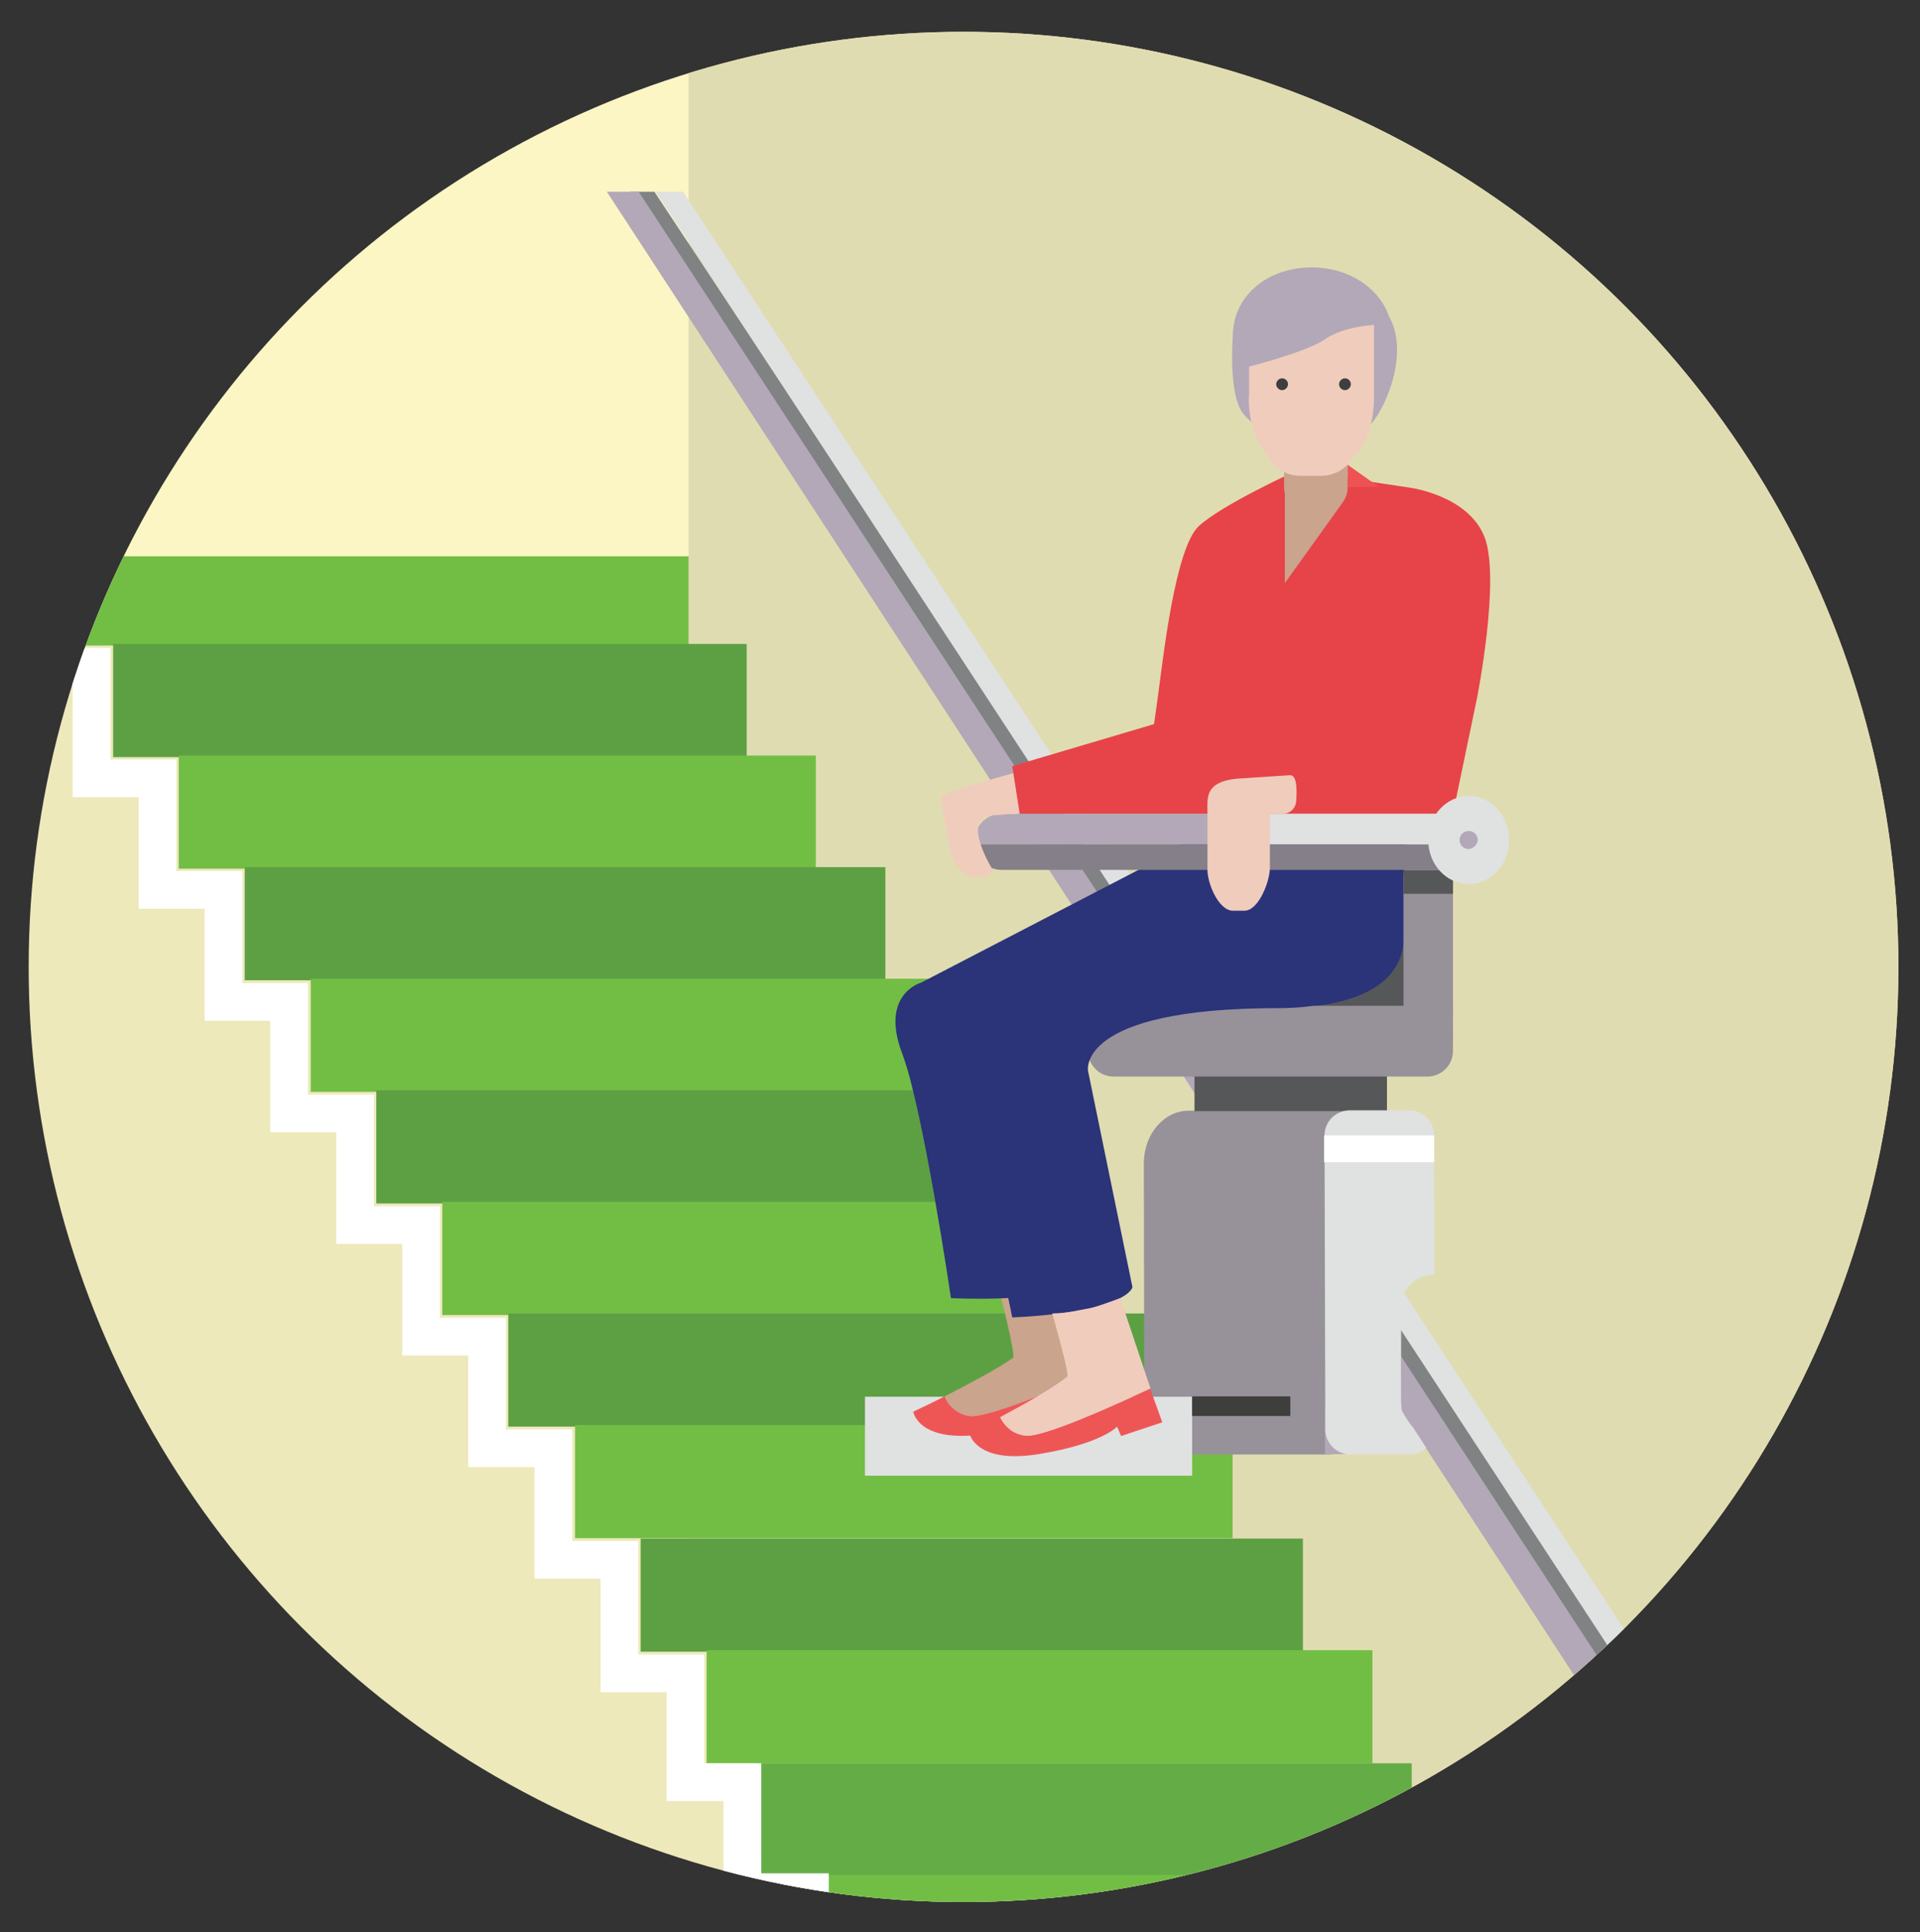 <svg enable-background="new 0 0 488.8 491.8" viewBox="0 0 488.8 491.8" xmlns="http://www.w3.org/2000/svg" xmlns:xlink="http://www.w3.org/1999/xlink"><rect x="0" y="0" width="488.8" height="491.8" fill="#333333" stroke="none"/><clipPath id="a"><circle cx="245.3" cy="246.1" r="238"/></clipPath><clipPath id="b"><path d="m5.4 6.8h479.8v479.8h-479.8z"/></clipPath><clipPath id="c"><path d="m-4.2 486.2 84 .5h421v-485.4l-505-2.8z"/></clipPath><g clip-path="url(#a)"><g clip-path="url(#b)"><g clip-path="url(#c)"><path d="m-117.4-184.9h653.7v326.7h-653.7z" fill="#fbf6c4"/><path d="m-115 141.7h653.6v353.3h-653.6z" fill="#ede9bb"/><path d="m500.7-34.9h-325.4v437.9l27.9 88.8h297.5z" fill="#e0dcb1"/><g fill="#fff"><path d="m17.4 74.7v-18.9h-1.4-4.7-1.4v18.9l1.4 1.7v6.4h-.9v6.9 17.9 7h.9v6.4l-1.4 1.7v18.9h1.4 4.7 1.4v-18.9l-1.4-1.7v-6.4h.9v-7-17.9-6.9h-.9v-6.4z"/><path d="m18.9 50.2c0 2.9-2.3 5.2-5.2 5.2s-5.2-2.3-5.2-5.2 2.3-5.2 5.2-5.2 5.2 2.4 5.2 5.2z"/><path d="m10.4 55.1h6.6v6.6h-6.6z"/><path d="m-2.7 74.7v-18.9h-1.4-4.7-1.5v18.9l1.5 1.7v6.4h-.9v6.9 17.9 7h.9v6.4l-1.5 1.7v18.9h1.5 4.7 1.4v-18.9l-1.4-1.7v-6.4h.9v-7-17.9-6.9h-.9v-6.4z"/><path d="m-1.3 50.2c0 2.9-2.3 5.2-5.2 5.2s-5.2-2.3-5.2-5.2 2.3-5.2 5.2-5.2c2.9 0 5.3 2.4 5.2 5.2z"/><path d="m-9.8 55.1h6.6v6.6h-6.6z"/><path d="m-21.2 74.7v-17.3h-1.3-4.3-1.3v17.3l1.3 1.6v5.8h-.8v6.4 16.3 6.4h.8v5.8l-1.3 1.6v17.3h1.3 4.3 1.3v-17.3l-1.3-1.6v-5.8h.8v-6.4-16.3-6.4h-.8v-5.8z"/><path d="m-19.9 52.3c0 2.6-2.1 4.8-4.7 4.8-2.6 0-4.8-2.1-4.8-4.7v-.1c0-2.6 2.1-4.8 4.8-4.8s4.7 2.2 4.7 4.8"/><path d="m-27.6 56.7h6v6h-6z"/><path d="m-39.6 74.7v-17.3h-1.3-4.3-1.3v17.3l1.3 1.6v5.8h-.8v6.4 16.3 6.4h.8v5.8l-1.3 1.6v17.3h1.3 4.3 1.3v-17.3l-1.3-1.6v-5.8h.8v-6.4-16.3-6.4h-.8v-5.8z"/><path d="m-38.3 52.3c0 2.6-2.1 4.8-4.7 4.8-2.6 0-4.8-2.2-4.8-4.8 0-2.6 2.1-4.8 4.7-4.8 2.7 0 4.8 2.2 4.8 4.8"/><path d="m-46.1 56.7h6v6h-6z"/><path d="m-58 74.7v-17.3h-1.4-4.2-1.3v17.3l1.3 1.6v5.8h-.9v6.4 16.3 6.4h.9v5.8l-1.3 1.6v17.3h1.3 4.2 1.4v-17.3l-1.4-1.6v-5.8h.9v-6.4-16.3-6.4h-.9v-5.8z"/><path d="m-56.7 52.3c0 2.6-2.1 4.8-4.7 4.8-2.6 0-4.8-2.2-4.8-4.8 0-2.6 2.1-4.8 4.7-4.8 2.7 0 4.8 2.2 4.8 4.8z"/><path d="m-64.5 56.7h6v6h-6z"/><path d="m-76.4 74.7v-17.3h-1.4-4.2-1.3v17.3l1.3 1.6v5.8h-.9v6.4 16.3 6.4h.9v5.8l-1.3 1.6v17.3h1.3 4.2 1.4v-17.3l-1.4-1.6v-5.8h.9v-6.4-16.3-6.4h-.9v-5.8z"/><path d="m-75.1 52.3c0 2.6-2.1 4.8-4.7 4.8-2.6 0-4.8-2.1-4.8-4.8 0-2.6 2.1-4.8 4.8-4.8s4.7 2.2 4.7 4.8"/><path d="m-82.9 56.7h6v6h-6z"/><path d="m-94.9 74.7v-17.3h-1.3-4.2-1.4v17.3l1.4 1.6v5.8h-.9v6.4 16.3 6.4h.9v5.8l-1.4 1.6v17.3h1.4 4.2 1.3v-17.3l-1.3-1.6v-5.8h.9v-6.4-16.3-6.4h-.9v-5.8z"/><path d="m-93.5 52.3c0 2.6-2.1 4.8-4.7 4.8-2.6 0-4.8-2.1-4.8-4.8 0-2.6 2.1-4.8 4.8-4.8s4.7 2.2 4.7 4.8"/><path d="m-101.3 56.7h6v6h-6z"/><path d="m-122.1 61.6h135.7v6.5h-135.7z"/><path d="m175.8-155.4h6.6v6.6h-6.6z"/><path d="m303.2-135.8v-18.9h-1.4-4.7-1.4v18.9l1.4 1.7v6.4h-.9v7 17.8 7h.9v6.4l-1.4 1.7v18.9h1.4 4.7 1.4v-18.9l-1.4-1.7v-6.4h.9v-7-17.8-7h-.9v-6.4z"/><path d="m304.7-160.2c0 2.9-2.3 5.2-5.2 5.2s-5.2-2.3-5.2-5.2c0-2.9 2.3-5.2 5.2-5.2 2.9-.1 5.2 2.3 5.2 5.2z"/><path d="m296.2-155.4h6.6v6.6h-6.6z"/><path d="m283.2-135.8v-18.9h-1.5-4.6-1.5v18.9l1.5 1.7v6.4h-1v7 17.8 7h1v6.4l-1.5 1.7v18.9h1.5 4.6 1.5v-18.9l-1.5-1.7v-6.4h1v-7-17.8-7h-1v-6.4z"/><path d="m284.6-160.2c0 2.9-2.3 5.2-5.2 5.2-2.9 0-5.2-2.3-5.2-5.2s2.3-5.2 5.2-5.2c2.9-.1 5.2 2.3 5.2 5.2"/><path d="m276.1-155.4h6.6v6.6h-6.6z"/><path d="m263.1-135.8v-18.9h-1.4-4.7-1.4v18.9l1.4 1.7v6.4h-.9v7 17.8 7h.9v6.4l-1.4 1.7v18.9h1.4 4.7 1.4v-18.9l-1.4-1.7v-6.4h.9v-7-17.8-7h-.9v-6.4z"/><path d="m264.5-160.2c0 2.9-2.3 5.2-5.2 5.2s-5.2-2.3-5.2-5.2 2.3-5.2 5.2-5.2c2.9-.1 5.2 2.3 5.2 5.2z"/><path d="m256.1-155.4h6.6v6.6h-6.6z"/><path d="m243-135.8v-18.9h-1.4-4.7-1.4v18.9l1.4 1.7v6.4h-.9v7 17.8 7h.9v6.4l-1.4 1.7v18.9h1.4 4.7 1.4v-18.9l-1.4-1.7v-6.4h.9v-7-17.8-7h-.9v-6.4z"/><path d="m244.5-160.2c0 2.9-2.3 5.2-5.2 5.2s-5.2-2.3-5.2-5.2 2.3-5.2 5.2-5.2c2.9-.1 5.2 2.3 5.2 5.2"/><path d="m236-155.4h6.6v6.6h-6.6z"/><path d="m223-135.8v-18.9h-1.5-4.6-1.5v18.9l1.5 1.7v6.4h-1v7 17.8 7h1v6.4l-1.5 1.7v18.9h1.5 4.6 1.5v-18.9l-1.5-1.7v-6.4h1v-7-17.8-7h-1v-6.4z"/><path d="m224.4-160.2c0 2.9-2.3 5.2-5.2 5.2-2.9 0-5.2-2.3-5.2-5.2s2.3-5.2 5.2-5.2c2.9-.1 5.2 2.3 5.2 5.2z"/><path d="m215.9-155.4h6.6v6.6h-6.6z"/><path d="m202.9-135.8v-18.9h-1.4-4.7-1.4v18.9l1.4 1.7v6.4h-.9v7 17.8 7h.9v6.4l-1.4 1.7v18.9h1.4 4.7 1.4v-18.9l-1.4-1.7v-6.4h.9v-7-17.8-7h-.9v-6.4z"/><path d="m204.4-160.2c0 2.9-2.3 5.2-5.2 5.2s-5.2-2.3-5.2-5.2c0-2.9 2.3-5.2 5.2-5.2 2.8-.1 5.2 2.3 5.2 5.2"/><path d="m195.9-155.4h6.6v6.6h-6.6z"/><path d="m182.8-135.8v-18.9h-1.4-4.7-1.4v18.9l1.4 1.7v6.4h-.9v7 17.8 7h.9v6.4l-1.4 1.7v18.9h1.4 4.7 1.4v-18.9l-1.4-1.7v-6.4h.9v-7-17.8-7h-.9v-6.4z"/><path d="m184.3-160.2c0 2.9-2.3 5.2-5.2 5.2s-5.2-2.3-5.2-5.2 2.3-5.2 5.2-5.2c2.9-.1 5.2 2.3 5.2 5.2"/><path d="m443.7-135.8v-18.9h-1.5-4.6-1.5v18.9l1.5 1.7v6.4h-.9v7 17.8 7h.9v6.4l-1.5 1.7v18.9h1.5 4.6 1.5v-18.9l-1.5-1.7v-6.4h1v-7-17.8-7h-1v-6.4z"/><path d="m445.1-160.2c0 2.9-2.3 5.2-5.2 5.2-2.9 0-5.2-2.3-5.2-5.2 0-2.9 2.3-5.2 5.2-5.2 2.9-.1 5.2 2.3 5.2 5.2"/><path d="m436.6-155.4h6.6v6.6h-6.6z"/><path d="m423.6-135.8v-18.9h-1.4-4.7-1.4v18.9l1.4 1.7v6.4h-.9v7 17.8 7h.9v6.4l-1.4 1.7v18.9h1.4 4.7 1.4v-18.9l-1.4-1.7v-6.4h.9v-7-17.8-7h-.9v-6.4z"/><path d="m425.1-160.2c0 2.9-2.3 5.2-5.2 5.2-2.9 0-5.2-2.3-5.2-5.2s2.3-5.2 5.2-5.2c2.8-.1 5.2 2.3 5.2 5.2"/><path d="m416.6-155.4h6.6v6.6h-6.6z"/><path d="m403.6-135.8v-18.9h-1.5-4.6-1.5v18.9l1.5 1.7v6.4h-1v7 17.8 7h1v6.4l-1.5 1.7v18.9h1.5 4.6 1.5v-18.9l-1.5-1.7v-6.4h.9v-7-17.8-7h-.9v-6.4z"/><path d="m405-160.2c0 2.9-2.3 5.2-5.2 5.2-2.9 0-5.2-2.3-5.2-5.2 0-2.9 2.3-5.2 5.2-5.2 2.9-.1 5.2 2.3 5.2 5.2"/><path d="m396.5-155.4h6.6v6.6h-6.6z"/><path d="m383.5-135.8v-18.9h-1.5-4.6-1.5v18.9l1.5 1.7v6.4h-.9v7 17.8 7h.9v6.4l-1.5 1.7v18.9h1.5 4.6 1.5v-18.9l-1.5-1.7v-6.4h1v-7-17.8-7h-1v-6.4z"/><path d="m384.9-160.2c0 2.9-2.3 5.2-5.2 5.2-2.9 0-5.2-2.3-5.2-5.2s2.3-5.2 5.2-5.2c2.9-.1 5.2 2.3 5.2 5.2"/><path d="m376.4-155.4h6.6v6.6h-6.6z"/><path d="m363.4-135.8v-18.9h-1.4-4.7-1.4v18.9l1.4 1.7v6.4h-.9v7 17.8 7h.9v6.4l-1.4 1.7v18.9h1.4 4.7 1.4v-18.9l-1.4-1.7v-6.4h.9v-7-17.8-7h-.9v-6.4z"/><path d="m364.9-160.2c0 2.9-2.3 5.2-5.2 5.2-2.9 0-5.2-2.3-5.2-5.2s2.3-5.2 5.2-5.2c2.8-.1 5.2 2.3 5.2 5.2z"/><path d="m356.4-155.4h6.6v6.6h-6.6z"/><path d="m343.4-135.8v-18.9h-1.5-4.6-1.5v18.9l1.5 1.7v6.4h-1v7 17.8 7h1v6.4l-1.5 1.7v18.9h1.5 4.6 1.5v-18.9l-1.5-1.7v-6.4h.9v-7-17.8-7h-.9v-6.4z"/><path d="m344.8-160.2c0 2.9-2.3 5.2-5.2 5.2-2.9 0-5.2-2.3-5.2-5.2s2.3-5.2 5.2-5.2c2.9-.1 5.2 2.3 5.2 5.2"/><path d="m336.3-155.4h6.6v6.6h-6.6z"/><path d="m323.3-135.8v-18.9h-1.4-4.7-1.4v18.9l1.4 1.7v6.4h-.9v7 17.8 7h.9v6.4l-1.4 1.7v18.9h1.4 4.7 1.4v-18.9l-1.4-1.7v-6.4h.9v-7-17.8-7h-.9v-6.4z"/><path d="m324.7-160.2c0 2.9-2.3 5.2-5.2 5.2-2.9 0-5.2-2.3-5.2-5.2s2.3-5.2 5.2-5.2c2.9-.1 5.2 2.3 5.2 5.2z"/><path d="m316.2-155.4h6.6v6.6h-6.6z"/><path d="m496.9-135.8v-17.3h-1.3-4.3-1.3v17.3l1.3 1.6v5.8h-.8v6.4 16.3 6.4h.8v5.8l-1.3 1.6v17.3h1.3 4.3 1.3v-17.3l-1.3-1.6v-5.8h.8v-6.4-16.3-6.4h-.8v-5.8z"/><path d="m498.2-158.2c0 2.6-2.1 4.8-4.8 4.8-2.6 0-4.8-2.1-4.8-4.8 0-2.6 2.1-4.8 4.8-4.8s4.8 2.2 4.8 4.8"/><path d="m490.4-153.7h6v6h-6z"/><path d="m503.9-135.8v-18.9h-1.5-4.6-1.5v18.9l1.5 1.7v6.4h-1v7 17.8 7h1v6.4l-1.5 1.7v18.9h1.5 4.6 1.5v-18.9l-1.5-1.7v-6.4h1v-7-17.8-7h-1v-6.4z"/><path d="m505.3-160.2c0 2.9-2.3 5.2-5.2 5.2-2.9 0-5.2-2.3-5.2-5.2 0-2.9 2.3-5.2 5.2-5.2 2.9-.1 5.2 2.3 5.2 5.2z"/><path d="m496.8-155.4h6.6v6.6h-6.6z"/><path d="m483.8-135.8v-18.9h-1.4-4.7-1.4v18.9l1.4 1.7v6.4h-.9v7 17.8 7h.9v6.4l-1.4 1.7v18.9h1.4 4.7 1.4v-18.9l-1.4-1.7v-6.4h.9v-7-17.8-7h-.9v-6.4z"/><path d="m485.3-160.2c0 2.9-2.3 5.2-5.2 5.2-2.9 0-5.2-2.3-5.2-5.2s2.3-5.2 5.2-5.2c2.8-.1 5.2 2.3 5.2 5.2"/><path d="m476.8-155.4h6.6v6.6h-6.6z"/><path d="m463.7-135.8v-18.9h-1.4-4.7-1.4v18.9l1.4 1.7v6.4h-.9v7 17.8 7h.9v6.4l-1.4 1.7v18.9h1.4 4.7 1.4v-18.9l-1.4-1.7v-6.4h.9v-7-17.8-7h-.9v-6.4z"/><path d="m465.2-160.2c0 2.9-2.3 5.2-5.2 5.2-2.9 0-5.2-2.3-5.2-5.2s2.3-5.2 5.2-5.2c2.9-.1 5.2 2.3 5.2 5.2z"/><path d="m456.7-155.4h6.6v6.6h-6.6z"/><path d="m180.1-148.8h402.6v6.5h-402.6z"/></g><path d="m445.2 483.9-284.8-435.1h6.2l284.8 431z" fill="#808283"/><path d="m12 141.6h163.3v22.7h-163.3z" fill="#72be45"/><path d="m162.6 48.8h-8.1l316.8 485.8h9.4z" fill="#b2a8b7"/><path d="m173.9 48.8h-7l318.2 485.8h6.9z" fill="#e0e1e1"/><path d="m28.8 163.9h161.3v28.8h-161.3z" fill="#5da044"/><path d="m45.5 192.3h162.2v28.8h-162.2z" fill="#72be45"/><path d="m62.3 220.7h163.1v28.8h-163.1z" fill="#5da044"/><path d="m79.1 249.1h164v28.8h-164z" fill="#72be45"/><path d="m95.8 277.5h164.9v28.8h-164.9z" fill="#5da044"/><path d="m112.6 305.9h165.8v28.8h-165.8z" fill="#72be45"/><path d="m129.4 334.3h166.7v28.8h-166.7z" fill="#5da044"/><path d="m146.4 362.7h167.4v28.8h-167.4z" fill="#72be45"/><path d="m163.1 391.6h168.6v28.8h-168.6z" fill="#5da044"/><path d="m179.9 420h169.5v28.8h-169.5z" fill="#72be45"/><path d="m192.7 448.8h166.7v28.8h-166.7z" fill="#64ac45"/><path d="m209.7 477.2h167.4v28.9h-167.4z" fill="#72be45"/><path d="m349.5 356.8c.1 7.4-5.1 13.4-11.4 13.4h-35.3c-6.3 0-11.5-6-11.5-13.3l-.1-60.8c0-7.4 5.1-13.4 11.4-13.4l43-.1c6.3 0 3.7 6 3.7 13.3z" fill="#97919a"/><path d="m220.2 355.5h83.3v20.1h-83.3z" fill="#e0e1e1"/><path d="m333.9 234.2h26.3v30.8h-26.3z" fill="#565759"/><path d="m304.1 272.6h49v10.2h-49z" fill="#565759"/><path d="m325.7 256.4s30.6 1.8 31.7-17.2 0-28.7 0-28.7l-49.7-3-20.3 20.5z" fill="#2b3379"/><path d="m277 262.5c0-3.6 2.9-6.5 6.5-6.5h79.9c3.6 0 6.5 2.9 6.5 6.5v5c0 3.6-2.9 6.5-6.5 6.5h-79.9c-3.6 0-6.5-2.9-6.5-6.5z" fill="#97919a"/><path d="m357.3 223c0-3.5 2.8-6.3 6.3-6.3s6.3 2.8 6.3 6.3v35.6c0 3.5-2.8 6.3-6.3 6.3s-6.3-2.8-6.3-6.3z" fill="#97919a"/><path d="m314.8 214.9c.1 1.2.5 2.3 1.1 3.2.6-1 1-2.1 1.1-3.2z" fill="#b2a8b7"/><path d="m314.8 214.9h2.2c0-.2 0-.4 0-.6 0-1.4-.4-2.7-1.1-3.9-.8 1.2-1.2 2.5-1.2 3.9.1.2.1.4.1.6" fill="#565759"/><path d="m246.8 360.4c4.6.6 23.9-7.5 32.1-11.1l-8.2-25.2-16.4 3.9s4.4 17.1 3.6 17.6c-3.9 2.8-11.6 6.8-17.4 9.8 1.1 2.7 3.5 4.6 6.3 5" fill="#caa48c"/><path d="m246.8 360.4c-2.8-.4-5.2-2.3-6.3-5-4.5 2.3-8 3.9-8 3.9s1.2 7.9 17.4 5.8 20.2-6.4 20.2-6.4l.9 2.4 10.1-5-2.2-6.9c-8.2 3.7-27.5 11.8-32.1 11.2" fill="#ee5656"/><path d="m312.1 227.8-61.6 23.8s-12.8 4.4-6.9 22.5c4.6 14.1 14.1 61.2 14.1 61.2s12.6-.4 21.4-2.7 9.2-5 9.2-5l-11.3-55s-3.2-16 48.3-16c23 0 28.2-9.9 22.5-20.8s-35.7-8.1-35.7-8" fill="#2b3379"/><path d="m299.3 216.5-64.8 33.6s-10.6 2.9-4.8 18.1c5.3 13.9 12.4 62.2 12.4 62.2s21.5 1.1 29.8-2.6 8.2-6.5 8.2-6.5l-17.9-47.3s26-18 47.5-26.1 20.7-17.3 13.2-27-23.5-4.3-23.6-4.4" fill="#2b3379"/><path d="m247.9 214.9c.3 3.7 3.4 6.5 7.1 6.5h54.9c2.4 0 4.7-1.2 6-3.3-.6-1-1-2.1-1.1-3.2z" fill="#847f89"/><path d="m316 218.1c1.3 2 3.6 3.3 6 3.3h54.9c3.7 0 6.8-2.8 7.1-6.5h-66.9c-.1 1.2-.5 2.3-1.1 3.2" fill="#847f89"/><path d="m314.8 214.3c0-1.4.4-2.7 1.2-3.9-1.3-2-3.6-3.3-6-3.3h-54.9c-4 0-7.1 3.2-7.1 7.2v.6h66.9c-.1-.2-.1-.4-.1-.6" fill="#b2a8b7"/><path d="m376.9 207.1h-54.9c-2.4 0-4.7 1.2-6 3.3.7 1.2 1.1 2.5 1.1 3.9v.6h66.9c0-.2 0-.4 0-.6 0-4-3.2-7.2-7.1-7.2z" fill="#e0e1e1"/><path d="m261.9 201.1c-.5-.6-1.1-1.1-1.8-1.6-1.3-2.2 8-4.4 7-4.4l-5.2.6s-21.8 5.9-22.2 7 2.4 14.1 2.4 14.1 1.4 6 5.8 6.4 4.9-1.7 4.9-1.7-8.6-13.6 0-14c1.3 0 2.6-.2 3.9-.3h1.7c1 0 1.9-.4 2.5-1.2 2.4-1.2 2.8-2.9 1-4.9" fill="#f0ccbd"/><path d="m259.6 207.1-1.9-12.1 36.1-10.7 1.1-7.9c1.1-7.9 4.2-36.9 10.3-42.5s24.9-14.1 24.9-14.1l28.7 4.3s14.9 1.9 19.1 12.5-1.9 41.2-1.9 41.2l-6.1 29.3z" fill="#e64449"/><path d="m343.1 124c0 3.6-2.9 6.5-6.5 6.5h-3.2c-3.6 0-6.5-2.9-6.5-6.5v-21.4c0-3.6 2.9-6.5 6.5-6.5h3.2c3.6 0 6.5 2.9 6.5 6.5z" fill="#caa48c"/><path d="m327.1 125.8v22.6l14.5-20.2v-4.3z" fill="#caa48c"/><path d="m343.1 124v-5.7l7.9 5.6z" fill="#ef5253"/><path d="m328.5 197.3-13.8.9c-8.1.9-7.3 5-7.3 8.6v14.6c0 3.6 2.9 10.4 6.5 10.4h2.9c3.6 0 6.5-7.4 6.5-11v-13.7h3.3c1.9 0 3.4-1.5 3.4-3.4.1-1.8.4-6.3-1.5-6.4" fill="#f0ccbd"/><path d="m261.1 365.4c-2.8-.3-5.3-2.1-6.5-4.7-4.4 2.4-7.8 4.1-7.8 4.1s1.5 7.9 17.6 5.3 20-7 20-7l1 2.4 10.5-3.5-3.1-8.6c-8.1 3.8-27.1 12.5-31.7 12" fill="#ee5656"/><path d="m277.8 332.9c-4 .7-5.8 1.3-9.9 1.4 1.1 4 4.4 15.7 3.8 16.1-3.8 3-11.3 7.2-17.1 10.3 1.2 2.6 3.6 4.4 6.5 4.7 4.6.5 23.6-8.2 31.8-12l-7.7-23c-1.2.4-5.6 2.1-7.4 2.5" fill="#f0ccbd"/><path d="m337.3 358.4h7.9v11.7h-7.9z" fill="#b2a8b7"/><path d="m367.1 254.9h2.8v9h-2.8z" fill="#97919a"/><path d="m356.7 356.9v-24.3c.1-4.6 3.9-8.2 8.5-8.2l-.1-35.4c0-3.6-2.9-6.4-6.5-6.4h-14.9c-3.6 0-6.5 2.8-6.5 6.4l.2 74.8c0 3.6 2.9 6.4 6.5 6.4h14.9c3 0 5.6-2.1 6.3-5-4.6-.1-8.3-3.8-8.4-8.3" fill="#e0e1e1"/><path d="m337.1 289h28v6.8h-28z" fill="#fff"/><path d="m356.8 358.8 17.1 26.3 4-7-21.2-32.8z" fill="#b2a8b7"/><path d="m357.3 221.5h12.6v6h-12.6z" fill="#565759"/><path d="m384.2 213.8c0 6.2-4.6 11.2-10.3 11.2s-10.3-5-10.3-11.2 4.6-11.2 10.3-11.2 10.3 5 10.3 11.2" fill="#e0e1e1"/><path d="m376.2 213.8c0-1.3-1-2.3-2.3-2.3s-2.3 1-2.3 2.3 1 2.3 2.3 2.3c1.2-.1 2.2-1.1 2.3-2.3" fill="#b2a8b7"/><path d="m314 83.4s-1.6 16.2 2.3 21.6 17.6 11 17.6 11 12.3-1.9 17.5-11.5 5.7-19.9 1.2-25.4-38.6 4.3-38.6 4.3" fill="#b2a8b7"/><path d="m345.4 82.7c-1-4.1-4.6-1.5-9-1.5h-5.4c-4.3 0-8 2.9-9 7.1h-4.1v12.9c0 10.2 4.8 14.7 4.8 14.7 1.5 3.2 4.8 5.2 8.3 5.2h5.4c3.5 0 6.8-2 8.3-5.2h.3s4.8-4.5 4.8-14.7v-18.5z" fill="#f0ccbd"/><path d="m318 101.1v-7.8s14.7-3.7 19.4-7 12.6-3.6 12.6-3.6v18.4s4.7-7.8 4.3-16.8-9.7-16.9-21.9-16.2c-12.2.8-19.3 9.6-18.4 18.3.4 5.2 1.8 10.1 4 14.7" fill="#b2a8b7"/><path d="m327.9 97.8c0 .8-.7 1.5-1.5 1.5s-1.5-.7-1.5-1.5.7-1.5 1.5-1.5c.8 0 1.5.6 1.5 1.5" fill="#3e3e3d"/><path d="m343.9 97.8c0 .8-.7 1.5-1.5 1.5s-1.5-.7-1.5-1.5.7-1.5 1.5-1.5c.8 0 1.5.6 1.5 1.5z" fill="#3e3e3d"/><path d="m303.5 355.4h25v5h-25z" fill="#3e3e3d"/><path d="m-166.2 486.7h757.3v203.4h-757.3z" fill="#fff"/><path d="m-169.3-276.3h757.3v243.2h-757.3z" fill="#fff"/><path d="m-242.2-265.4h223.2v778.9h-223.2z" fill="#fff"/><path d="m500.7-266.2h160.4v778.9h-160.4z" fill="#fff"/><path d="m211 486.7h-9.6v-.3h-17.2v-28h-14.5v-27.7h-16.8v-28.9h-16.8v-28.4h-16.9v-28.4h-16.8v-28.4h-16.8v-28.4h-16.8v-28.4h-16.7v-28.5h-16.8v-28.4h-16.8v-28.4h-16.7v-22.7h-31.9v-9.6h41.5v22.7h16.7v28.4h16.8v28.4h16.8v28.5h16.7v28.4h16.8v28.4h16.8v28.4h16.8v28.4h16.9v28.4h16.8v28.9h16.8v27.7h14.5v28h17.2z" fill="#fff"/></g></g></g></svg>